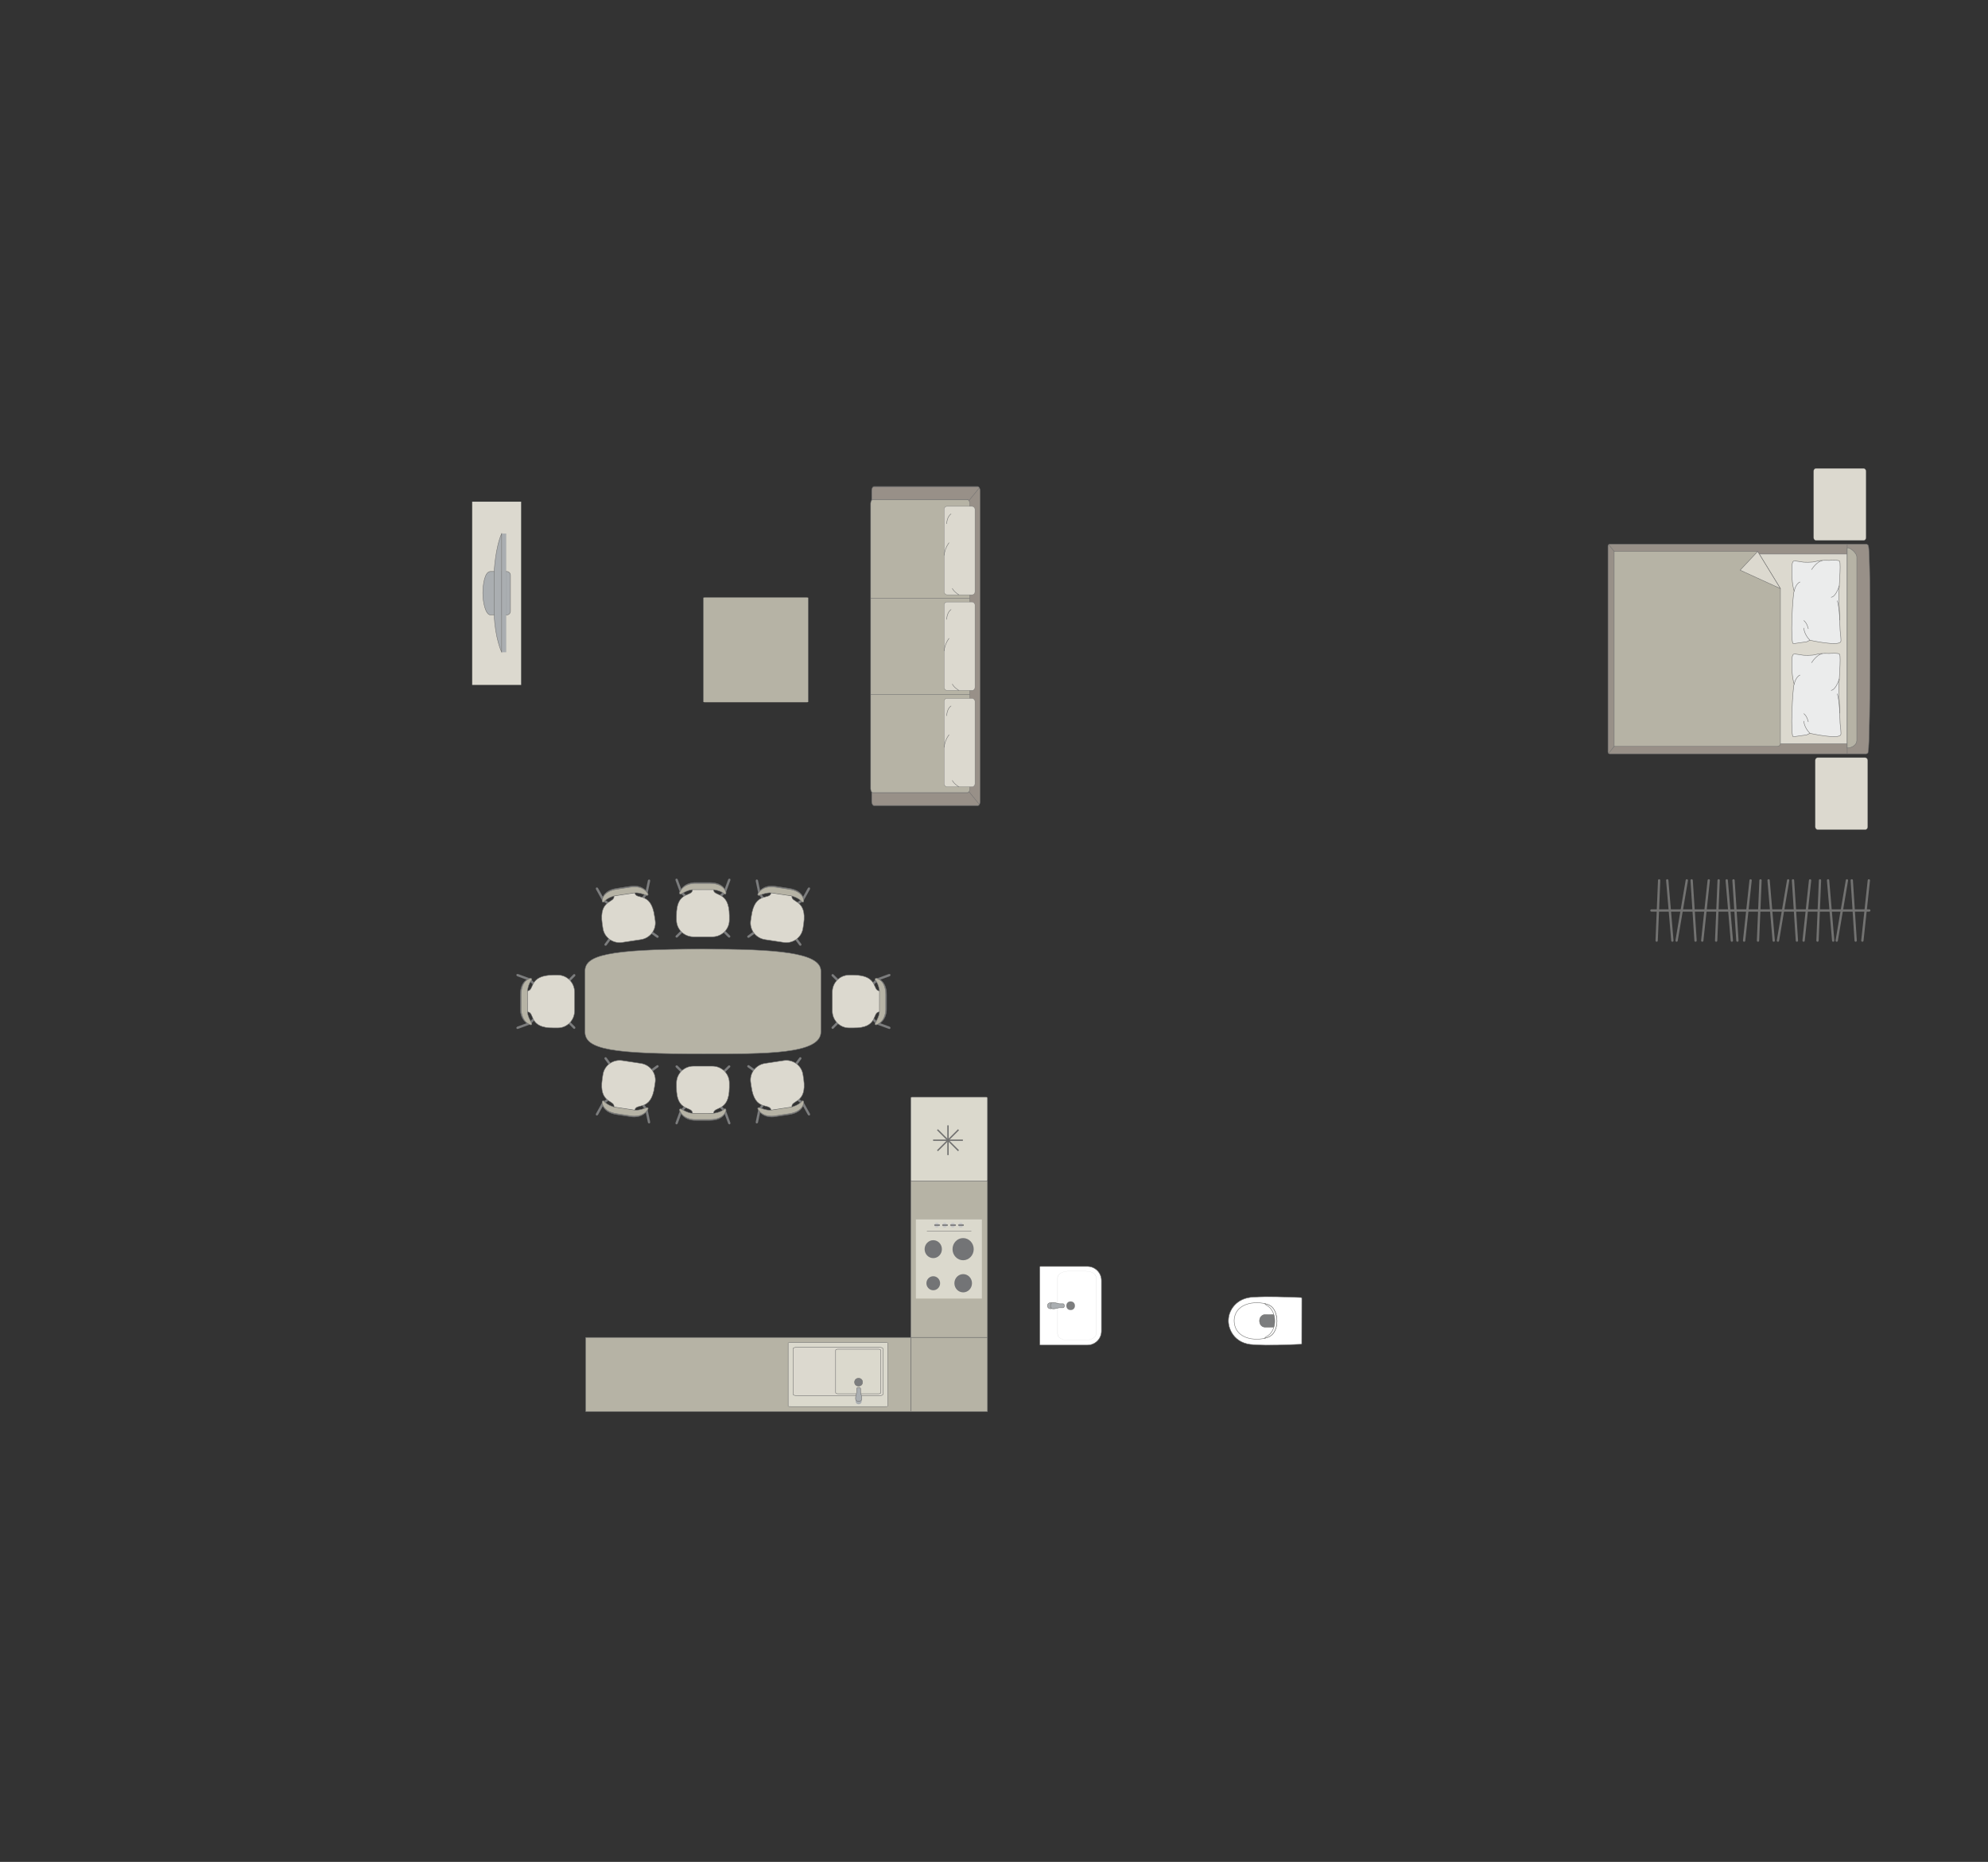 <?xml version="1.0" encoding="UTF-8"?>
<!DOCTYPE svg PUBLIC "-//W3C//DTD SVG 1.1//EN" "http://www.w3.org/Graphics/SVG/1.1/DTD/svg11.dtd">
<!-- Creator: CorelDRAW -->
<svg xmlns="http://www.w3.org/2000/svg" xml:space="preserve" width="151.69mm" height="142.097mm" version="1.1" style="shape-rendering:geometricPrecision; text-rendering:geometricPrecision; image-rendering:optimizeQuality; fill-rule:evenodd; clip-rule:evenodd"
viewBox="0 0 10568.89 9900.46"
 xmlns:xlink="http://www.w3.org/1999/xlink"
 xmlns:xodm="http://www.corel.com/coreldraw/odm/2003">
 <rect x="0" y="0" width="10568.89" height="9900.46" fill="#333333" stroke="none"/>
 <defs>
  <style type="text/css">
   <![CDATA[
    .str4 {stroke:#727271;stroke-width:7.37;stroke-miterlimit:22.926}
    .str0 {stroke:#727271;stroke-width:2.45;stroke-miterlimit:22.926}
    .str1 {stroke:#727271;stroke-width:2.45;stroke-linejoin:round;stroke-miterlimit:22.926}
    .str3 {stroke:#727271;stroke-width:2.45;stroke-linecap:round;stroke-miterlimit:22.926}
    .str2 {stroke:#727271;stroke-width:2.45;stroke-linecap:round;stroke-linejoin:round;stroke-miterlimit:22.926}
    .str5 {stroke:#727271;stroke-width:12.28;stroke-linecap:round;stroke-linejoin:round;stroke-miterlimit:22.926}
    .fil2 {fill:none}
    .fil4 {fill:#EBECEC}
    .fil0 {fill:#DCD9CF}
    .fil10 {fill:#C8C8C8}
    .fil3 {fill:#B6B3A5}
    .fil5 {fill:#AAAEB1}
    .fil1 {fill:#989088}
    .fil6 {fill:#7C7D7E}
    .fil9 {fill:#737476}
    .fil8 {fill:#DBD9CD}
    .fil7 {fill:white}
   ]]>
  </style>
 </defs>
 <g id="мебель">
  <rect class="fil0 str0" transform="matrix(-1.29034E-14 -0.487 -0.405 1.07249E-14 9920.5 2873.67)" width="786.54" height="688.23" rx="30.57" ry="30.57"/>
  <rect class="fil0 str0" transform="matrix(-1.29034E-14 -0.487 -0.405 1.07249E-14 9929.23 4411.56)" width="786.54" height="688.23" rx="30.57" ry="30.57"/>
  <g id="_1956959923552">
   <g>
    <path class="fil1 str0" d="M9931.69 3998.42c12.05,-47.68 15.32,-1048.35 1.34,-1095.2 0,-5.31 -7.06,-9.65 -12.32,-9.65l-1362.42 0c-5.26,0 -9.57,4.34 -9.57,9.65l0 1095.48c0,5.31 4.31,9.65 9.57,9.65l1261.9 0 100.52 0c5.26,0 10.98,-4.63 10.98,-9.94z"/>
    <line class="fil2 str0" x1="9820.31" y1="4008.35" x2="9820.31" y2= "2893.57" />
    <polygon class="fil0 str0" points="9820.31,2946.05 8592.52,2946.05 8592.52,3955.16 9820.31,3955.16 "/>
    <line class="fil2 str0" x1="8551.84" y1="4005.82" x2="8592.52" y2= "3955.16" />
    <line class="fil2 str0" x1="8592.52" y1="2946.05" x2="8552.3" y2= "2895.71" />
    <path class="fil3 str0" d="M9820.31 3977.35c23.42,-0.26 50.24,-14.46 51.26,-39.51l0 -975.19c-0.39,-28.83 -51.26,-60.3 -51.26,-46.36l0 1061.05z"/>
    <path class="fil3 str0" d="M9344.5 2932.25l-763.16 0 0 1036.58 867.81 0c7.91,0.04 15.83,-6.08 16.08,-13.66 0,-335.93 0,-489.65 0,-825.57 -18.92,-30.93 -115.29,-188.45 -120.73,-197.34z"/>
    <polygon class="fil0 str1" points="9344.49,2932.26 9251.22,3031.74 9465.22,3129.59 "/>
   </g>
   <g>
    <path class="fil4 str2" d="M9786.17 3411.42c3.02,-5.51 -1.83,-40.5 -3.64,-60.81 0,0 -7.01,-169.24 -6.15,-185.82 -1.77,-20.99 12.24,-165.64 3.32,-180.84 -3.02,-8.19 -56.32,-4.15 -56.32,-4.15 0,0 -42.61,-2.81 -67.22,4.94 -24.62,7.75 -69.37,4.27 -69.37,4.27 0,0 -47.48,-8.1 -49.5,-6.08 -8.77,1.11 -10.42,22.5 -10.42,22.5 0,0 -6.17,77.39 11.39,137.98 -7.27,10.42 -22.86,284.25 -3.44,279.09l70.1 -9.93 17.28 -8.33c0,0 154.01,34.52 163.96,7.17z"/>
    <path class="fil2 str2" d="M9735.47 3175.83c25.84,-3.91 42.39,-60.53 42.39,-60.53"/>
    <path class="fil2 str2" d="M9631.03 3028.6c28.89,-44.25 55.86,-47.47 55.86,-47.47"/>
    <path class="fil2 str2" d="M9569.36 3094.63c-23.46,10.02 -31.08,48.78 -31.08,48.78"/>
    <path class="fil2 str2" d="M9622.21 3404.25c-31.74,-31.68 -32.41,-64.55 -32.41,-64.55"/>
    <path class="fil2 str2" d="M9613.4 3343.12c-7.98,-34.04 -23.61,-43.04 -23.61,-43.04"/>
    <path class="fil2 str2" d="M9780.39 3297c0.22,-60.39 -12.65,-102.49 -12.65,-102.49"/>
   </g>
   <g>
    <path class="fil4 str2" d="M9786.17 3906.4c3.02,-5.51 -1.83,-40.5 -3.64,-60.81 0,0 -7.01,-169.24 -6.15,-185.82 -1.77,-20.99 12.24,-165.64 3.32,-180.84 -3.02,-8.19 -56.32,-4.15 -56.32,-4.15 0,0 -42.61,-2.81 -67.22,4.94 -24.62,7.75 -69.37,4.27 -69.37,4.27 0,0 -47.48,-8.1 -49.5,-6.08 -8.77,1.11 -10.42,22.5 -10.42,22.5 0,0 -6.17,77.39 11.39,137.98 -7.27,10.42 -22.86,284.25 -3.44,279.09l70.1 -9.93 17.28 -8.33c0,0 154.01,34.52 163.96,7.17z"/>
    <path class="fil2 str2" d="M9735.47 3670.8c25.84,-3.91 42.39,-60.53 42.39,-60.53"/>
    <path class="fil2 str2" d="M9631.03 3523.58c28.89,-44.25 55.86,-47.47 55.86,-47.47"/>
    <path class="fil2 str2" d="M9569.36 3589.61c-23.46,10.02 -31.08,48.78 -31.08,48.78"/>
    <path class="fil2 str2" d="M9622.21 3899.23c-31.74,-31.68 -32.41,-64.55 -32.41,-64.55"/>
    <path class="fil2 str2" d="M9613.4 3838.1c-7.98,-34.04 -23.61,-43.04 -23.61,-43.04"/>
    <path class="fil2 str2" d="M9780.39 3791.97c0.22,-60.39 -12.65,-102.49 -12.65,-102.49"/>
   </g>
  </g>
  <g id="_1956959886544">
   <rect class="fil1 str0" transform="matrix(-3.78393E-14 -1.429 -0.816 2.16047E-14 5210.49 4283.4)" width="1186.67" height="706.17" rx="14.84" ry="14.84"/>
   <rect class="fil3 str0" transform="matrix(-3.93567E-14 -1.486 -0.819 2.16805E-14 5155.68 4215.13)" width="1049.03" height="643.56" rx="14.46" ry="14.46"/>
   <line class="fil2 str0" x1="5155.67" y1="3692.2" x2="4628.85" y2= "3692.2" />
   <line class="fil2 str0" x1="5207.71" y1="4278.78" x2="5152.7" y2= "4211.26" />
   <line class="fil2 str0" x1="5207.7" y1="2592.67" x2="5152.67" y2= "2660.08" />
   <g>
    <rect class="fil0 str3" transform="matrix(-1.78927E-14 -0.676 -0.63 1.66901E-14 5183.46 4183.74)" width="695.83" height="260.85" rx="24.11" ry="24.11"/>
    <path class="fil2 str3" d="M5045.19 3907.27c0,0 -20.65,24.36 -26.11,66.2"/>
    <path class="fil2 str3" d="M5098.07 4183.74c0,0 -25.56,-14.51 -35.12,-33.62"/>
    <path class="fil2 str3" d="M5033.02 3805.81c0,0 0.4,-36.45 23.06,-51.99"/>
   </g>
   <g>
    <rect class="fil0 str3" transform="matrix(-1.78927E-14 -0.676 -0.63 1.66901E-14 5183.46 3671.23)" width="695.83" height="260.85" rx="24.11" ry="24.11"/>
    <path class="fil2 str3" d="M5045.19 3394.75c0,0 -20.65,24.37 -26.11,66.2"/>
    <path class="fil2 str3" d="M5098.07 3671.23c0,0 -25.56,-14.51 -35.12,-33.62"/>
    <path class="fil2 str3" d="M5033.02 3293.3c0,0 0.4,-36.45 23.06,-51.99"/>
   </g>
   <g>
    <rect class="fil0 str3" transform="matrix(-1.78927E-14 -0.676 -0.63 1.66901E-14 5183.46 3162.75)" width="695.83" height="260.85" rx="24.11" ry="24.11"/>
    <path class="fil2 str3" d="M5045.19 2886.27c0,0 -20.65,24.37 -26.11,66.2"/>
    <path class="fil2 str3" d="M5098.07 3162.75c0,0 -25.56,-14.51 -35.12,-33.62"/>
    <path class="fil2 str3" d="M5033.02 2784.82c0,0 0.4,-36.45 23.06,-51.99"/>
   </g>
   <line class="fil2 str0" x1="5155.67" y1="3181.49" x2="4628.85" y2= "3181.49" />
  </g>
  <rect class="fil3 str1" transform="matrix(1.1491E-15 -0.135 -0.54 -4.44884E-14 4296.81 3734.17)" width="4129.34" height="1032.34" rx="17.52" ry="17.52"/>
  <g id="_1956921806144">
   <rect class="fil0 str0" transform="matrix(-6.2562E-15 -0.236 0.252 -6.6673E-15 2510.4 3642.09)" width="4129.34" height="1032.34"/>
   <g>
    <path class="fil5 str0" d="M2567.01 3154.7l0 0c0,-47.13 10.07,-115.81 40.08,-115.81l86.88 0c10.84,0 19.72,8.88 19.72,19.72l0 191.53c0,10.84 -8.87,19.72 -19.72,19.72l-85.8 0c-27.28,0 -41.16,-69.03 -41.16,-115.16z"/>
    <rect class="fil5 str0" transform="matrix(-3.7352E-15 -0.141 0.152 -4.02768E-15 2666.89 3467.77)" width="4470.4" height="156.69"/>
    <path class="fil5 str0" d="M2627.24 3268.34l0 -230.09c0,0 6.29,-125.87 39.65,-200.95l0 630.47c0,0 -34.89,-72.69 -39.65,-199.43z"/>
   </g>
  </g>
  <g id="_1956921811136">
   <path class="fil3 str1" d="M3735.16 5046.52l0 0c388.91,0 629.03,17.33 629.03,117l0 323.38c0,119.78 -298.35,117 -626.4,117l0 0c-479.29,0 -627.73,-22.72 -627.73,-117l0 -323.38c0,-82.02 113.25,-117 625.1,-117z"/>
   <g>
    <rect class="fil6 str2" transform="matrix(-0.101 -0.1 -0.101 0.1 3643.18 4942.91)" width="86.03" height="451.65" rx="43.02" ry="43.02"/>
    <rect class="fil6 str2" transform="matrix(0.101 -0.1 0.101 0.1 3830.76 4942.91)" width="86.03" height="451.65" rx="43.02" ry="43.02"/>
    <rect class="fil6 str2" transform="matrix(-0.101 -0.1 -0.101 0.1 3860.08 4744.26)" width="86.03" height="451.65" rx="43.02" ry="43.02"/>
    <rect class="fil6 str2" transform="matrix(0.101 -0.1 0.101 0.1 3613.51 4744.26)" width="86.03" height="451.65" rx="43.02" ry="43.02"/>
    <rect class="fil6 str2" transform="matrix(-0.134 -0.048 -0.061 0.166 3885.14 4674.34)" width="86.03" height="451.65" rx="43.02" ry="43.02"/>
    <rect class="fil6 str2" transform="matrix(0.134 -0.048 0.061 0.166 3589.1 4674.34)" width="86.03" height="451.65" rx="43.02" ry="43.02"/>
    <path class="fil0 str2" d="M3681.67 4729.17l111.78 -0.12c-1.41,41.88 83.07,3.5 84.07,139.08l0 24.27c0,48.9 -40.52,88.9 -90.03,88.9l-101 0c-49.52,0 -90.04,-40 -90.04,-88.9l0 -22.12c-1.99,-138.71 86.4,-97.34 85.23,-141.12z"/>
    <path class="fil6 str2" d="M3621.69 4752.91c0,0 36.91,-23.95 59.98,-23.99 23.08,-0.03 111.78,-0.13 111.78,-0.13 0,0 37.14,4.03 56.99,23.77 6.59,4.55 10.69,-2.12 8.81,-8.7 0,0 -7.64,-50.9 -85.39,-50.9 -77.75,0 -75.25,0 -75.25,0 0,0 -61.47,-4.08 -83.73,48.07 -6.92,17.2 6.81,11.89 6.81,11.89z"/>
    <path class="fil3 str2" d="M3621.69 4752.99c0,0 36.91,-22.15 59.98,-22.18 23.08,-0.03 111.78,-0.13 111.78,-0.13 0,0 37.14,3.73 56.99,21.98 6.59,4.21 10.69,-1.96 8.81,-8.04 0,0 -7.64,-47.07 -85.39,-47.07 -77.75,0 -75.25,0 -75.25,0 0,0 -61.47,-3.77 -83.73,44.45 -6.92,15.9 6.81,10.99 6.81,10.99z"/>
   </g>
   <rect class="fil6 str2" transform="matrix(-0.085 -0.114 -0.115 0.083 4029.6 4951.59)" width="86.03" height="451.65" rx="43.02" ry="43.02"/>
   <rect class="fil6 str2" transform="matrix(0.115 -0.083 0.085 0.114 4215.06 4979.74)" width="86.03" height="451.65" rx="43.02" ry="43.02"/>
   <rect class="fil6 str2" transform="matrix(-0.085 -0.114 -0.115 0.083 4273.86 4787.74)" width="86.03" height="451.65" rx="43.02" ry="43.02"/>
   <rect class="fil6 str2" transform="matrix(0.115 -0.083 0.085 0.114 4030.08 4750.74)" width="86.03" height="451.65" rx="43.02" ry="43.02"/>
   <rect class="fil6 str2" transform="matrix(-0.125 -0.068 -0.086 0.155 4309.13 4722.37)" width="86.03" height="451.65" rx="43.02" ry="43.02"/>
   <rect class="fil6 str2" transform="matrix(0.14 -0.028 0.036 0.174 4016.45 4677.94)" width="86.03" height="451.65" rx="43.02" ry="43.02"/>
   <path class="fil0 str2" d="M4099.74 4746.04l110.52 16.66c-7.67,41.2 81.6,15.93 62.25,150.13l-3.64 24c-7.34,48.34 -53.4,81.8 -102.36,74.37l-99.86 -15.15c-48.96,-7.43 -83.02,-53.06 -75.67,-101.4l3.32 -21.88c18.85,-137.43 100.02,-83.27 105.44,-126.72z"/>
   <path class="fil6 str2" d="M4036.87 4760.51c0,0 40.09,-18.14 62.91,-14.71 22.82,3.43 110.53,16.64 110.53,16.64 0,0 36.11,9.57 52.77,32.05 5.83,5.49 10.88,-0.49 10.01,-7.27 0,0 0.08,-51.48 -76.78,-63.15 -76.86,-11.67 -74.4,-11.29 -74.4,-11.29 0,0 -60.16,-13.26 -89.99,34.96 -9.42,15.96 4.95,12.77 4.95,12.77z"/>
   <path class="fil3 str2" d="M4036.86 4760.6c0,0 39.81,-16.36 62.63,-12.92 22.82,3.44 110.53,16.65 110.53,16.65 0,0 36.15,9.26 53.04,30.28 5.88,5.16 10.86,-0.33 9.91,-6.63 0,0 -0.49,-47.68 -77.35,-59.35 -76.86,-11.67 -74.4,-11.29 -74.4,-11.29 0,0 -60.21,-12.96 -89.45,31.37 -9.23,14.68 5.09,11.89 5.09,11.89z"/>
   <rect class="fil6 str2" transform="matrix(0.085 -0.114 0.115 0.083 3444.65 4951.59)" width="86.03" height="451.65" rx="43.02" ry="43.02"/>
   <rect class="fil6 str2" transform="matrix(-0.115 -0.083 -0.085 0.114 3259.19 4979.74)" width="86.03" height="451.65" rx="43.02" ry="43.02"/>
   <rect class="fil6 str2" transform="matrix(0.085 -0.114 0.115 0.083 3200.39 4787.74)" width="86.03" height="451.65" rx="43.02" ry="43.02"/>
   <rect class="fil6 str2" transform="matrix(-0.115 -0.083 -0.085 0.114 3444.17 4750.74)" width="86.03" height="451.65" rx="43.02" ry="43.02"/>
   <rect class="fil6 str2" transform="matrix(0.125 -0.068 0.086 0.155 3165.12 4722.37)" width="86.03" height="451.65" rx="43.02" ry="43.02"/>
   <rect class="fil6 str2" transform="matrix(-0.14 -0.028 -0.036 0.174 3457.8 4677.94)" width="86.03" height="451.65" rx="43.02" ry="43.02"/>
   <path class="fil0 str2" d="M3374.51 4746.04l-110.52 16.66c7.67,41.2 -81.6,15.93 -62.25,150.13l3.64 24c7.34,48.34 53.4,81.8 102.36,74.37l99.86 -15.15c48.96,-7.43 83.02,-53.06 75.67,-101.4l-3.32 -21.88c-18.85,-137.43 -100.02,-83.27 -105.44,-126.72z"/>
   <path class="fil6 str2" d="M3437.38 4760.51c0,0 -40.09,-18.14 -62.91,-14.71 -22.82,3.43 -110.53,16.64 -110.53,16.64 0,0 -36.11,9.57 -52.77,32.05 -5.83,5.49 -10.88,-0.49 -10.01,-7.27 0,0 -0.08,-51.48 76.78,-63.15 76.86,-11.67 74.4,-11.29 74.4,-11.29 0,0 60.16,-13.26 89.99,34.96 9.42,15.96 -4.95,12.77 -4.95,12.77z"/>
   <path class="fil3 str2" d="M3437.39 4760.6c0,0 -39.81,-16.36 -62.63,-12.92 -22.82,3.44 -110.53,16.65 -110.53,16.65 0,0 -36.15,9.26 -53.04,30.28 -5.88,5.16 -10.86,-0.33 -9.91,-6.63 0,0 0.49,-47.68 77.35,-59.35 76.86,-11.67 74.4,-11.29 74.4,-11.29 0,0 60.21,-12.96 89.45,31.37 9.23,14.68 -5.09,11.89 -5.09,11.89z"/>
   <g>
    <rect class="fil6 str2" transform="matrix(-0.101 0.1 -0.101 -0.1 3643.18 5707.54)" width="86.03" height="451.65" rx="43.02" ry="43.02"/>
    <rect class="fil6 str2" transform="matrix(0.101 0.1 0.101 -0.1 3830.76 5707.54)" width="86.03" height="451.65" rx="43.02" ry="43.02"/>
    <rect class="fil6 str2" transform="matrix(-0.101 0.1 -0.101 -0.1 3860.08 5906.19)" width="86.03" height="451.65" rx="43.02" ry="43.02"/>
    <rect class="fil6 str2" transform="matrix(0.101 0.1 0.101 -0.1 3613.51 5906.19)" width="86.03" height="451.65" rx="43.02" ry="43.02"/>
    <rect class="fil6 str2" transform="matrix(-0.134 0.048 -0.061 -0.166 3885.14 5976.11)" width="86.03" height="451.65" rx="43.02" ry="43.02"/>
    <rect class="fil6 str2" transform="matrix(0.134 0.048 0.061 -0.166 3589.1 5976.11)" width="86.03" height="451.65" rx="43.02" ry="43.02"/>
    <path class="fil0 str2" d="M3681.67 5921.28l111.78 0.12c-1.41,-41.88 83.07,-3.5 84.07,-139.08l0 -24.27c0,-48.9 -40.52,-88.9 -90.03,-88.9l-101 0c-49.52,0 -90.04,40 -90.04,88.9l0 22.12c-1.99,138.71 86.4,97.34 85.23,141.12z"/>
    <path class="fil6 str2" d="M3621.69 5897.54c0,0 36.91,23.95 59.98,23.99 23.08,0.03 111.78,0.13 111.78,0.13 0,0 37.14,-4.03 56.99,-23.77 6.59,-4.55 10.69,2.12 8.81,8.7 0,0 -7.64,50.9 -85.39,50.9 -77.75,0 -75.25,0 -75.25,0 0,0 -61.47,4.08 -83.73,-48.07 -6.92,-17.2 6.81,-11.89 6.81,-11.89z"/>
    <path class="fil3 str2" d="M3621.69 5897.45c0,0 36.91,22.15 59.98,22.18 23.08,0.03 111.78,0.13 111.78,0.13 0,0 37.14,-3.73 56.99,-21.98 6.59,-4.21 10.69,1.96 8.81,8.04 0,0 -7.64,47.07 -85.39,47.07 -77.75,0 -75.25,0 -75.25,0 0,0 -61.47,3.77 -83.73,-44.45 -6.92,-15.9 6.81,-10.99 6.81,-10.99z"/>
    <rect class="fil6 str2" transform="matrix(-0.085 0.114 -0.115 -0.083 4029.6 5698.86)" width="86.03" height="451.65" rx="43.02" ry="43.02"/>
    <rect class="fil6 str2" transform="matrix(0.115 0.083 0.085 -0.114 4215.06 5670.7)" width="86.03" height="451.65" rx="43.02" ry="43.02"/>
    <rect class="fil6 str2" transform="matrix(-0.085 0.114 -0.115 -0.083 4273.86 5862.7)" width="86.03" height="451.65" rx="43.02" ry="43.02"/>
    <rect class="fil6 str2" transform="matrix(0.115 0.083 0.085 -0.114 4030.08 5899.71)" width="86.03" height="451.65" rx="43.02" ry="43.02"/>
    <rect class="fil6 str2" transform="matrix(-0.125 0.068 -0.086 -0.155 4309.13 5928.07)" width="86.03" height="451.65" rx="43.02" ry="43.02"/>
    <rect class="fil6 str2" transform="matrix(0.14 0.028 0.036 -0.174 4016.45 5972.5)" width="86.03" height="451.65" rx="43.02" ry="43.02"/>
    <path class="fil0 str2" d="M4099.74 5904.41l110.52 -16.66c-7.67,-41.2 81.6,-15.93 62.25,-150.13l-3.64 -24c-7.34,-48.34 -53.4,-81.8 -102.36,-74.37l-99.86 15.15c-48.96,7.43 -83.02,53.06 -75.67,101.4l3.32 21.88c18.85,137.43 100.02,83.27 105.44,126.72z"/>
    <path class="fil6 str2" d="M4036.87 5889.93c0,0 40.09,18.14 62.91,14.71 22.82,-3.43 110.53,-16.64 110.53,-16.64 0,0 36.11,-9.57 52.77,-32.05 5.83,-5.49 10.88,0.49 10.01,7.27 0,0 0.08,51.48 -76.78,63.15 -76.86,11.67 -74.4,11.29 -74.4,11.29 0,0 -60.16,13.26 -89.99,-34.96 -9.42,-15.96 4.95,-12.77 4.95,-12.77z"/>
    <path class="fil3 str2" d="M4036.86 5889.85c0,0 39.81,16.36 62.63,12.92 22.82,-3.44 110.53,-16.65 110.53,-16.65 0,0 36.15,-9.26 53.04,-30.28 5.88,-5.16 10.86,0.33 9.91,6.63 0,0 -0.49,47.68 -77.35,59.35 -76.86,11.67 -74.4,11.29 -74.4,11.29 0,0 -60.21,12.96 -89.45,-31.37 -9.23,-14.68 5.09,-11.89 5.09,-11.89z"/>
    <rect class="fil6 str2" transform="matrix(0.085 0.114 0.115 -0.083 3444.65 5698.86)" width="86.03" height="451.65" rx="43.02" ry="43.02"/>
    <rect class="fil6 str2" transform="matrix(-0.115 0.083 -0.085 -0.114 3259.19 5670.7)" width="86.03" height="451.65" rx="43.02" ry="43.02"/>
    <rect class="fil6 str2" transform="matrix(0.085 0.114 0.115 -0.083 3200.39 5862.7)" width="86.03" height="451.65" rx="43.02" ry="43.02"/>
    <rect class="fil6 str2" transform="matrix(-0.115 0.083 -0.085 -0.114 3444.17 5899.71)" width="86.03" height="451.65" rx="43.02" ry="43.02"/>
    <rect class="fil6 str2" transform="matrix(0.125 0.068 0.086 -0.155 3165.12 5928.07)" width="86.03" height="451.65" rx="43.02" ry="43.02"/>
    <rect class="fil6 str2" transform="matrix(-0.14 0.028 -0.036 -0.174 3457.8 5972.5)" width="86.03" height="451.65" rx="43.02" ry="43.02"/>
    <path class="fil0 str2" d="M3374.51 5904.41l-110.52 -16.66c7.67,-41.2 -81.6,-15.93 -62.25,-150.13l3.64 -24c7.34,-48.34 53.4,-81.8 102.36,-74.37l99.86 15.15c48.96,7.43 83.02,53.06 75.67,101.4l-3.32 21.88c-18.85,137.43 -100.02,83.27 -105.44,126.72z"/>
    <path class="fil6 str2" d="M3437.38 5889.93c0,0 -40.09,18.14 -62.91,14.71 -22.82,-3.43 -110.53,-16.64 -110.53,-16.64 0,0 -36.11,-9.57 -52.77,-32.05 -5.83,-5.49 -10.88,0.49 -10.01,7.27 0,0 -0.08,51.48 76.78,63.15 76.86,11.67 74.4,11.29 74.4,11.29 0,0 60.16,13.26 89.99,-34.96 9.42,-15.96 -4.95,-12.77 -4.95,-12.77z"/>
    <path class="fil3 str2" d="M3437.39 5889.85c0,0 -39.81,16.36 -62.63,12.92 -22.82,-3.44 -110.53,-16.65 -110.53,-16.65 0,0 -36.15,-9.26 -53.04,-30.28 -5.88,-5.16 -10.86,0.33 -9.91,6.63 0,0 0.49,47.68 77.35,59.35 76.86,11.67 74.4,11.29 74.4,11.29 0,0 60.21,12.96 89.45,-31.37 9.23,-14.68 -5.09,-11.89 -5.09,-11.89z"/>
   </g>
  </g>
  <g id="_1956921840992">
   <rect class="fil6 str2" transform="matrix(-0.1 0.101 0.1 0.101 3016.23 5419.03)" width="86.03" height="451.65" rx="43.02" ry="43.02"/>
   <rect class="fil6 str2" transform="matrix(-0.1 -0.101 0.1 -0.101 3016.23 5231.44)" width="86.03" height="451.65" rx="43.02" ry="43.02"/>
   <rect class="fil6 str2" transform="matrix(-0.1 0.101 0.1 0.101 2817.58 5202.13)" width="86.03" height="451.65" rx="43.02" ry="43.02"/>
   <rect class="fil6 str2" transform="matrix(-0.1 -0.101 0.1 -0.101 2817.58 5448.7)" width="86.03" height="451.65" rx="43.02" ry="43.02"/>
   <rect class="fil6 str2" transform="matrix(-0.048 0.134 0.166 0.061 2747.66 5177.06)" width="86.03" height="451.65" rx="43.02" ry="43.02"/>
   <rect class="fil6 str2" transform="matrix(-0.048 -0.134 0.166 -0.061 2747.66 5473.1)" width="86.03" height="451.65" rx="43.02" ry="43.02"/>
   <path class="fil0 str2" d="M2802.48 5380.53l-0.12 -111.78c41.88,1.41 3.5,-83.07 139.08,-84.07l24.27 0c48.9,0 88.9,40.52 88.9,90.03l0 101c0,49.52 -40,90.04 -88.9,90.04l-22.12 0c-138.71,1.99 -97.34,-86.4 -141.12,-85.23z"/>
   <path class="fil6 str2" d="M2826.23 5440.52c0,0 -23.95,-36.91 -23.99,-59.98 -0.03,-23.08 -0.13,-111.78 -0.13,-111.78 0,0 4.03,-37.14 23.77,-56.99 4.55,-6.59 -2.12,-10.69 -8.7,-8.81 0,0 -50.9,7.64 -50.9,85.39 0,77.75 0,75.25 0,75.25 0,0 -4.08,61.47 48.07,83.73 17.2,6.92 11.89,-6.81 11.89,-6.81z"/>
   <path class="fil3 str2" d="M2826.31 5440.52c0,0 -22.15,-36.91 -22.18,-59.98 -0.03,-23.08 -0.13,-111.78 -0.13,-111.78 0,0 3.73,-37.14 21.98,-56.99 4.21,-6.59 -1.96,-10.69 -8.04,-8.81 0,0 -47.07,7.64 -47.07,85.39 0,77.75 0,75.25 0,75.25 0,0 -3.77,61.47 44.45,83.73 15.9,6.92 10.99,-6.81 10.99,-6.81z"/>
  </g>
  <g id="_1956921845888">
   <rect class="fil6 str2" transform="matrix(0.1 0.101 -0.1 0.101 4463.28 5419.03)" width="86.03" height="451.65" rx="43.02" ry="43.02"/>
   <rect class="fil6 str2" transform="matrix(0.1 -0.101 -0.1 -0.101 4463.28 5231.44)" width="86.03" height="451.65" rx="43.02" ry="43.02"/>
   <rect class="fil6 str2" transform="matrix(0.1 0.101 -0.1 0.101 4661.93 5202.13)" width="86.03" height="451.65" rx="43.02" ry="43.02"/>
   <rect class="fil6 str2" transform="matrix(0.1 -0.101 -0.1 -0.101 4661.93 5448.7)" width="86.03" height="451.65" rx="43.02" ry="43.02"/>
   <rect class="fil6 str2" transform="matrix(0.048 0.134 -0.166 0.061 4731.86 5177.06)" width="86.03" height="451.65" rx="43.02" ry="43.02"/>
   <rect class="fil6 str2" transform="matrix(0.048 -0.134 -0.166 -0.061 4731.86 5473.1)" width="86.03" height="451.65" rx="43.02" ry="43.02"/>
   <path class="fil0 str2" d="M4677.03 5380.53l0.12 -111.78c-41.88,1.41 -3.5,-83.07 -139.08,-84.07l-24.27 0c-48.9,0 -88.9,40.52 -88.9,90.03l0 101c0,49.52 40,90.04 88.9,90.04l22.12 0c138.71,1.99 97.34,-86.4 141.12,-85.23z"/>
   <path class="fil6 str2" d="M4653.28 5440.52c0,0 23.95,-36.91 23.99,-59.98 0.03,-23.08 0.13,-111.78 0.13,-111.78 0,0 -4.03,-37.14 -23.77,-56.99 -4.55,-6.59 2.12,-10.69 8.7,-8.81 0,0 50.9,7.64 50.9,85.39 0,77.75 0,75.25 0,75.25 0,0 4.08,61.47 -48.07,83.73 -17.2,6.92 -11.89,-6.81 -11.89,-6.81z"/>
   <path class="fil3 str2" d="M4653.2 5440.52c0,0 22.15,-36.91 22.18,-59.98 0.03,-23.08 0.13,-111.78 0.13,-111.78 0,0 -3.73,-37.14 -21.98,-56.99 -4.21,-6.59 1.96,-10.69 8.04,-8.81 0,0 47.07,7.64 47.07,85.39 0,77.75 0,75.25 0,75.25 0,0 3.77,61.47 -44.45,83.73 -15.9,6.92 -10.99,-6.81 -10.99,-6.81z"/>
  </g>
  <g id="_1956921784784">
   <path class="fil7 str0" d="M5855.61 6808.79l0 269.05c0,40.86 -33.42,74.29 -74.29,74.29l-250.8 0c-1.32,0 -2.38,-1.07 -2.38,-2.38l0 -413.28c0,-1.32 1.07,-2.38 2.38,-2.38l250.37 0c41.09,0 74.71,33.62 74.71,74.71z"/>
   <rect class="fil7 str0" transform="matrix(2.66633E-15 -0.101 0.162 4.2773E-15 5622.55 7126.17)" width="3627.99" height="1262.58" rx="323.43" ry="323.43"/>
   <circle class="fil6 str0" transform="matrix(4.43952E-15 -0.168 0.167 4.4176E-15 5691.87 6943.1)" r="135.41"/>
   <g>
    <ellipse class="fil5 str0" cx="5585" cy="6943.06" rx="16.11" ry="16.08"/>
    <path class="fil5 str0" d="M5633.6 6953.58l18 0c3.61,0 6.56,-3.87 6.56,-8.61l0 -3.73c0,-4.74 -2.95,-8.61 -6.56,-8.61l-18.08 0c-11.58,0 -48.4,-19.47 -48.4,8.61l0 3.73c0,26.52 36.82,8.61 48.48,8.61z"/>
   </g>
  </g>
  <g id="_1956921804272">
   <path class="fil7 str0" d="M6920.48 7145.93l0.43 -243.06c0,-2.1 -1.52,-3.35 -3.33,-3.42 -87.73,-3.17 -173.04,-7.19 -253.1,-2.27 -93.34,3.33 -131.11,71.67 -133.38,117.78 -4.29,46.75 28.43,131.87 133.38,135.03 83.6,5.82 168.74,0.8 253.1,-2.26 1.13,-0.1 2.88,-0.17 2.91,-1.79z"/>
   <path class="fil7 str0" d="M6750 7106.22c51.57,-27.86 51.57,-135.58 0,-165.27 -51.75,-26.2 -183.49,-23.37 -188.81,79.33 0,110.8 138.24,113.86 188.81,85.94z"/>
   <path class="fil6 str0" d="M6776.96 7023.59l0 -27.11c-0.01,-3.8 -3.14,-5.95 -6.13,-5.96 -16,-0.08 -32.01,-0.17 -48.01,-0.25 -36.71,5.2 -34.63,63.31 0.3,66.68 15.9,-0.09 31.81,-0.19 47.71,-0.28 2.9,0.1 6.04,-1.42 6.12,-4.12l0.01 -28.96z"/>
   <path class="fil7 str0" d="M6731.02 7107.93l-9.07 8.54c35.69,-7.2 64.93,-29.57 66.73,-92.74 -3.2,-57.8 -24.36,-83.87 -65.93,-92.21l9.4 8.48c29.76,14 45.34,49.27 44.81,83.58 0.58,32.45 -13.55,69.25 -45.94,84.35z"/>
  </g>
  <polygon class="fil3 str1" points="4841.9,6279.94 4841.9,7111.8 5249.78,7111.8 5249.78,6279.94 "/>
  <polygon class="fil3 str1" points="4841.9,7111.8 4841.9,7505.84 5249.78,7505.84 5249.78,7111.8 "/>
  <polygon class="fil3 str1" points="3113.66,7111.8 3113.66,7505.84 4841.9,7505.84 4841.9,7111.8 "/>
  <g id="_1957641676656">
   <rect class="fil8 str1" transform="matrix(-1.42097E-15 -0.054 -0.052 1.36747E-15 5220.03 6904.89)" width="7791.69" height="6747.06"/>
   <circle class="fil9 str1" transform="matrix(-1.47828E-15 -0.056 -0.054 1.42901E-15 5120.67 6823.46)" r="866.42"/>
   <circle class="fil9 str1" transform="matrix(-1.14808E-15 -0.043 -0.042 1.10982E-15 4961.55 6823.46)" r="866.42"/>
   <circle class="fil9 str1" transform="matrix(-1.45287E-15 -0.055 -0.053 1.40446E-15 4961.55 6642.23)" r="866.42"/>
   <circle class="fil9 str1" transform="matrix(-1.78815E-15 -0.068 -0.065 1.72856E-15 5120.27 6642.23)" r="866.42"/>
   <circle class="fil10 str1" transform="matrix(-3.8608E-16 -0.015 -0.014 3.73214E-16 4980.1 6514.35)" r="866.42"/>
   <path class="fil9 str0" d="M4995.15 6516.62l0 -4.54c0,-0.06 -0.05,-0.11 -0.11,-0.11l-25.01 0c-1.18,0 -2.14,0.96 -2.14,2.14l0 0.56c0,1.14 0.93,2.06 2.06,2.06l25.08 0c0.06,0 0.11,-0.05 0.11,-0.11z"/>
   <circle class="fil10 str1" transform="matrix(-3.8608E-16 -0.015 -0.014 3.73214E-16 5022.46 6514.35)" r="866.42"/>
   <path class="fil9 str0" d="M5037.51 6516.62l0 -4.54c0,-0.06 -0.05,-0.11 -0.11,-0.11l-25.01 0c-1.18,0 -2.14,0.96 -2.14,2.14l0 0.56c0,1.14 0.93,2.06 2.06,2.06l25.08 0c0.06,0 0.11,-0.05 0.11,-0.11z"/>
   <circle class="fil10 str1" transform="matrix(-3.8608E-16 -0.015 -0.014 3.73214E-16 5065.17 6514.35)" r="866.42"/>
   <path class="fil9 str0" d="M5080.22 6516.62l0 -4.54c0,-0.06 -0.05,-0.11 -0.11,-0.11l-25.01 0c-1.18,0 -2.14,0.96 -2.14,2.14l0 0.56c0,1.14 0.93,2.06 2.06,2.06l25.08 0c0.06,0 0.11,-0.05 0.11,-0.11z"/>
   <circle class="fil10 str1" transform="matrix(-3.8608E-16 -0.015 -0.014 3.73214E-16 5107.58 6514.35)" r="866.42"/>
   <path class="fil9 str0" d="M5122.63 6516.62l0 -4.54c0,-0.06 -0.05,-0.11 -0.11,-0.11l-25.01 0c-1.18,0 -2.14,0.96 -2.14,2.14l0 0.56c0,1.14 0.93,2.06 2.06,2.06l25.08 0c0.06,0 0.11,-0.05 0.11,-0.11z"/>
   <line class="fil2 str2" x1="5163.07" y1="6546.49" x2="4928.61" y2= "6546.49" />
  </g>
  <g id="_1957641684720">
   <rect class="fil8 str1" x="4190.2" y="7138.12" width="529.52" height="341.4" rx="19.8" ry="1.53"/>
   <rect class="fil0 str1" x="4216.5" y="7163.54" width="477.37" height="258.17" rx="23.53" ry="7.01"/>
   <rect class="fil8 str1" x="4442.25" y="7174.05" width="240.64" height="237.16" rx="11.86" ry="6.44"/>
   <ellipse class="fil6 str0" cx="4564.83" cy="7450.86" rx="11.56" ry="11.4"/>
   <ellipse class="fil6 str0" cx="4564.43" cy="7349.51" rx="21.2" ry="20.89"/>
   <g>
    <circle class="fil5 str0" transform="matrix(-2.43524E-15 -0.08 0.08 -1.74798E-15 4564.83 7450.86)" r="201.25"/>
    <path class="fil5 str0" d="M4554.32 7402.26l0 -18c0,-3.61 3.87,-6.56 8.61,-6.56l3.73 0c4.74,0 8.61,2.95 8.61,6.56l0 18.08c0,11.58 19.47,48.4 -8.61,48.4l-3.73 0c-26.52,0 -8.61,-36.82 -8.61,-48.48z"/>
   </g>
  </g>
  <g id="_1957641684384">
   <rect class="fil8 str0" transform="matrix(2.56249E-14 -0.968 1 2.64845E-14 4841.9 6279.94)" width="460.87" height="407.87" rx="5.77" ry="5.77"/>
   <line class="fil2 str4" x1="4960.73" y1="6062.98" x2="5118.97" y2= "6062.98" />
   <line class="fil2 str4" x1="5039.86" y1="5983.86" x2="5039.86" y2= "6142.09" />
   <line class="fil2 str4" x1="4983.9" y1="6118.93" x2="5095.79" y2= "6007.04" />
   <line class="fil2 str4" x1="4983.9" y1="6007.03" x2="5095.79" y2= "6118.92" />
  </g>
  <g id="_1957641686544">
   <line class="fil2 str5" x1="8779.54" y1="4841.31" x2="9937.79" y2= "4841.31" />
   <line class="fil2 str5" x1="8807.38" y1="5001.49" x2="8820.6" y2= "4681.13" />
   <line class="fil2 str5" x1="8863.64" y1="4681.13" x2="8890.91" y2= "5001.49" />
   <line class="fil2 str5" x1="8913.38" y1="5001.49" x2="8967.67" y2= "4681.13" />
   <line class="fil2 str5" x1="9014.11" y1="5001.49" x2="8993.42" y2= "4681.13" />
   <line class="fil2 str5" x1="9084.22" y1="4681.13" x2="9049.8" y2= "5001.49" />
   <line class="fil2 str5" x1="9123.65" y1="5001.49" x2="9136.88" y2= "4681.13" />
   <line class="fil2 str5" x1="9179.84" y1="4681.13" x2="9207.11" y2= "5001.49" />
   <line class="fil2 str5" x1="9236.66" y1="5001.49" x2="9215.97" y2= "4681.13" />
   <line class="fil2 str5" x1="9306.78" y1="4681.13" x2="9272.35" y2= "5001.49" />
   <line class="fil2 str5" x1="9346.19" y1="5001.49" x2="9359.42" y2= "4681.13" />
   <line class="fil2 str5" x1="9402.45" y1="4681.13" x2="9429.66" y2= "5001.49" />
   <line class="fil2 str5" x1="9452.19" y1="5001.49" x2="9506.41" y2= "4681.13" />
   <line class="fil2 str5" x1="9532.23" y1="4681.13" x2="9552.93" y2= "5001.49" />
   <line class="fil2 str5" x1="9588.61" y1="5001.49" x2="9622.98" y2= "4681.13" />
   <line class="fil2 str5" x1="9675.69" y1="4681.13" x2="9662.46" y2= "5001.49" />
   <line class="fil2 str5" x1="9745.92" y1="5001.49" x2="9718.65" y2= "4681.13" />
   <line class="fil2 str5" x1="9818.89" y1="4681.13" x2="9764.59" y2= "5001.49" />
   <line class="fil2 str5" x1="9865.33" y1="5001.49" x2="9844.64" y2= "4681.13" />
   <line class="fil2 str5" x1="9935.44" y1="4681.13" x2="9901.02" y2= "5001.49" />
  </g>
 </g>
 <g id="КОНТУР">
  <rect class="fil2" y="-0" width="10568.89" height="9900.46"/>
 </g>
</svg>
